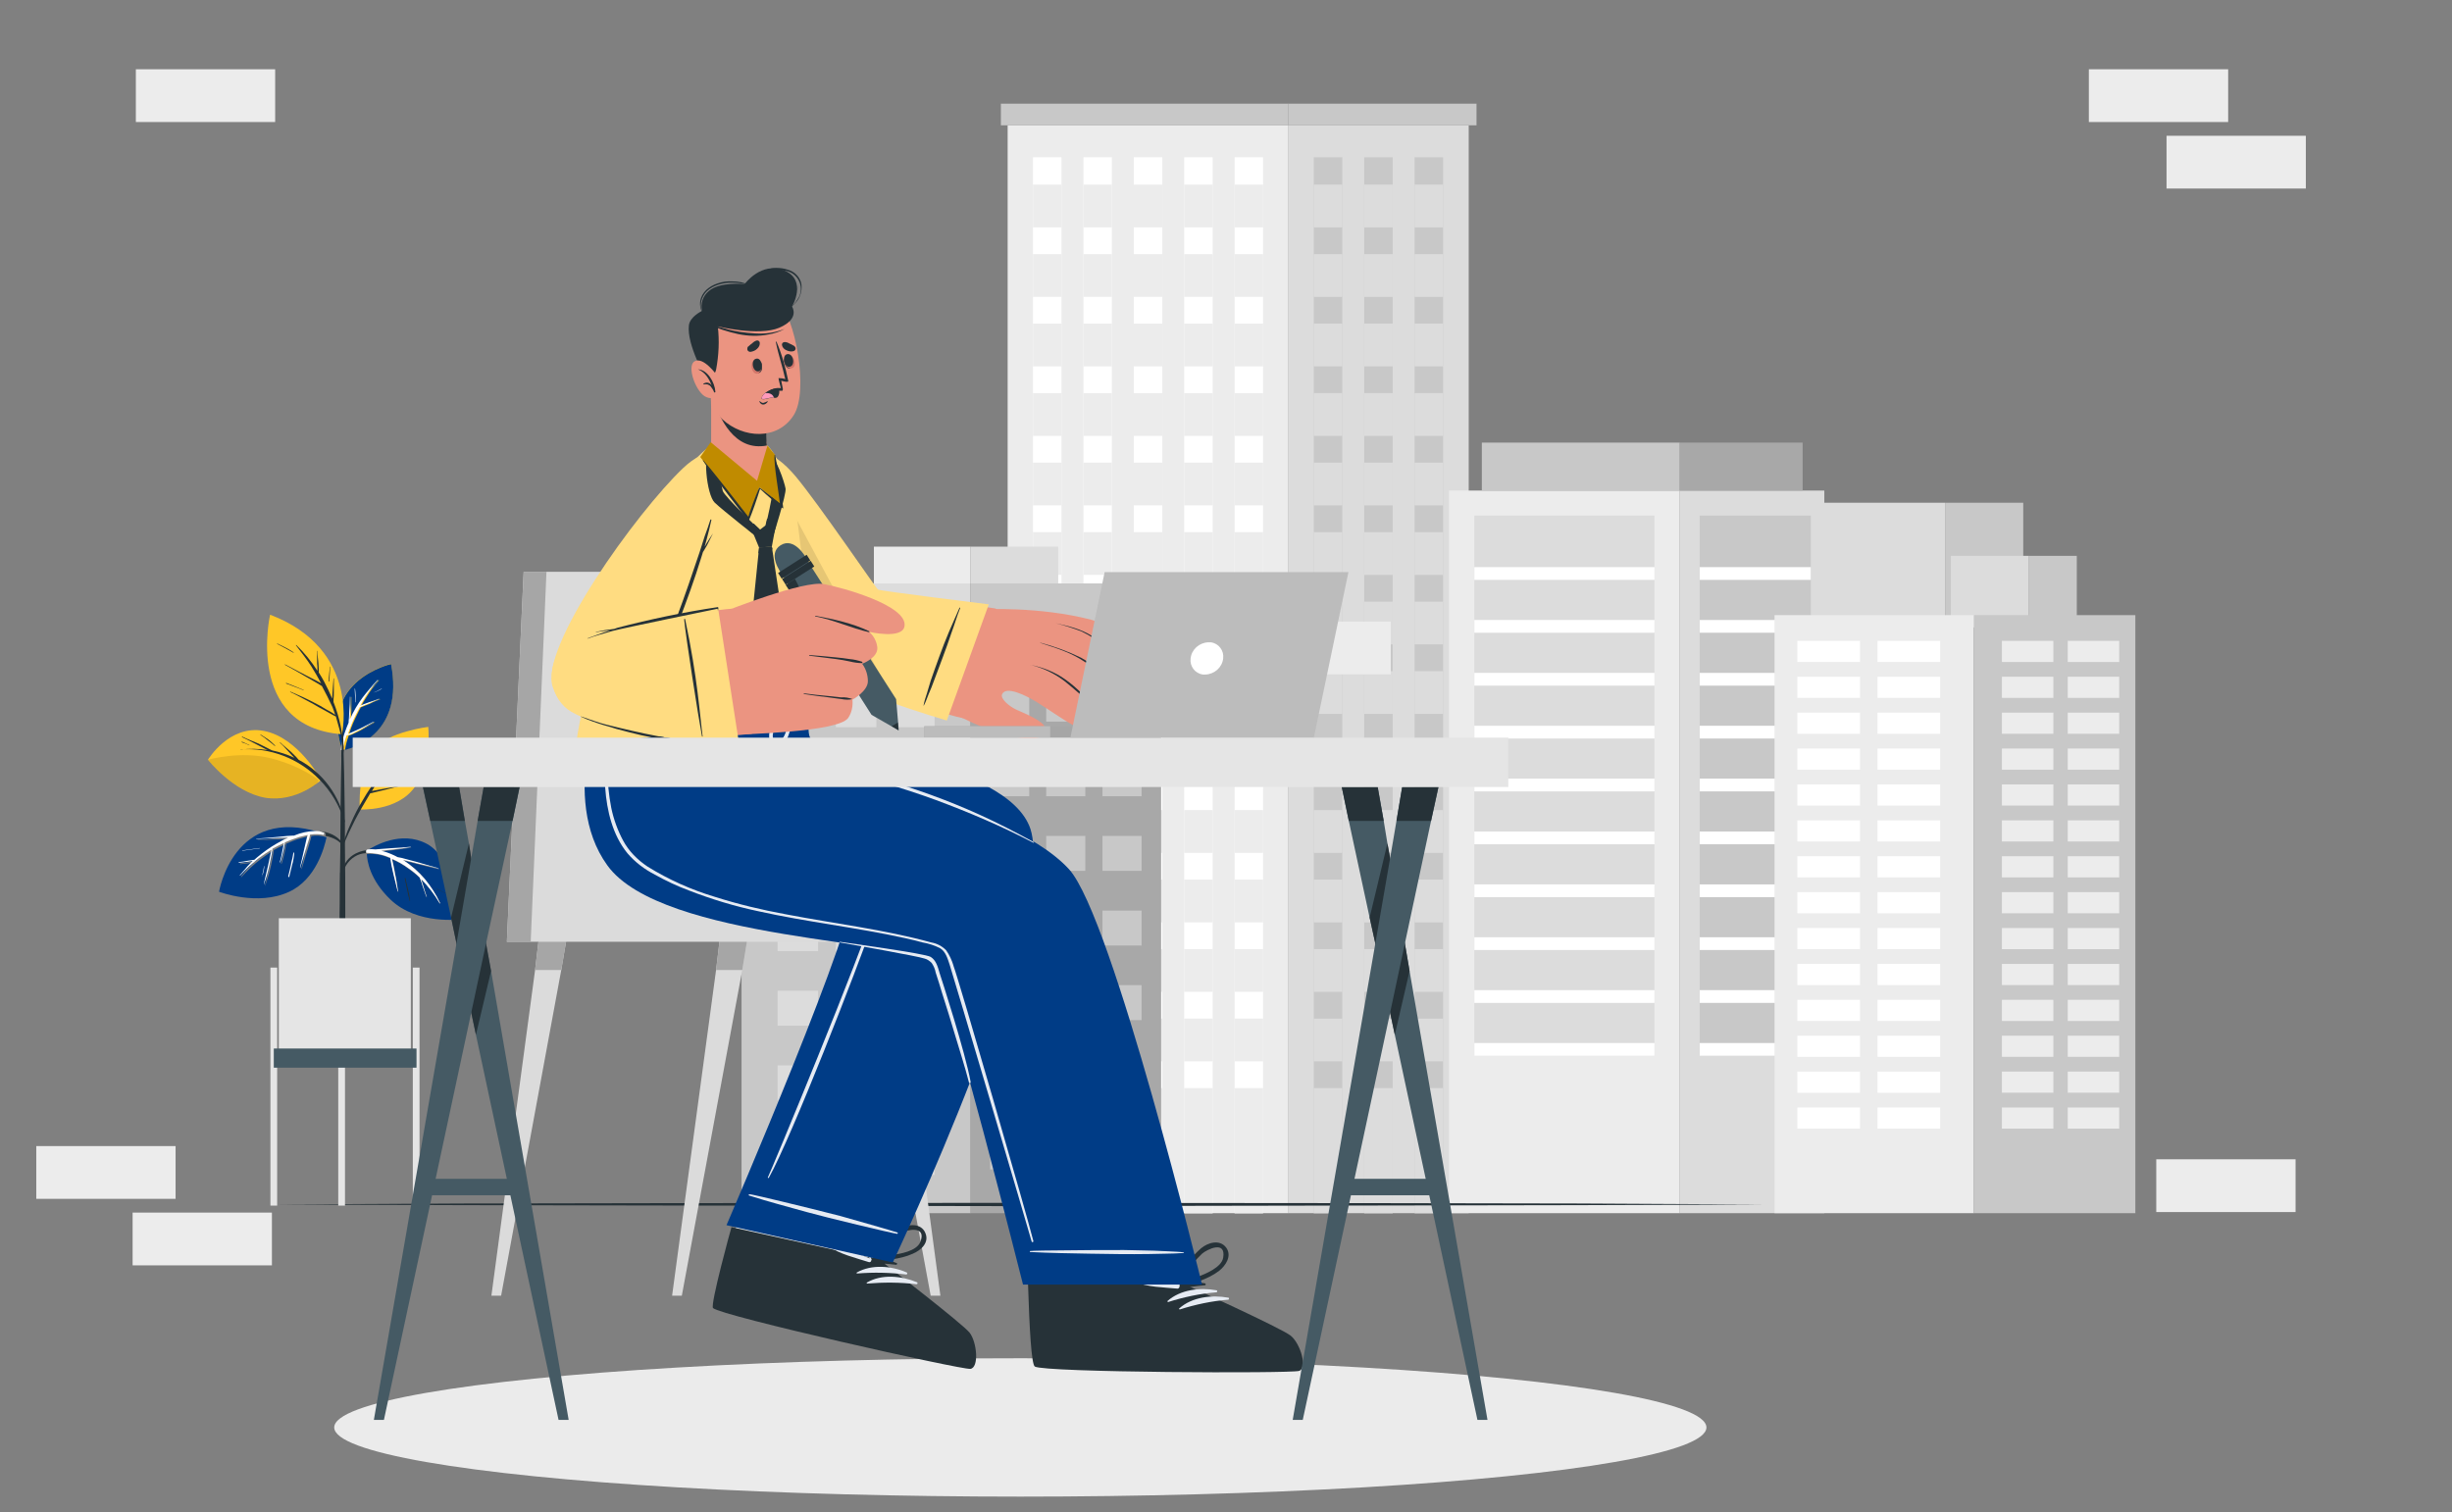 <?xml version="1.0" encoding="UTF-8"?><svg id="Layer_1" xmlns="http://www.w3.org/2000/svg" viewBox="0 0 590 364"><rect x="0" y="0" width="590" height="364" fill="#808080" stroke="none"/><defs><style>.cls-1{fill:#fff;}.cls-2{fill:#dbdbdb;}.cls-3{fill:#d3766a;}.cls-4{fill:#455a64;}.cls-5{fill:#a6a6a6;}.cls-6{fill:#c08b00;}.cls-7{fill:#ffdc81;}.cls-8{fill:#ff9abb;}.cls-9{fill:#eb9481;}.cls-10{fill:#c8c8c8;}.cls-11{fill:#e5e5e5;}.cls-12{fill:#ebebeb;}.cls-13{fill:#003c86;}.cls-14{fill:#ffc727;}.cls-15{fill:#dcdcdc;}.cls-16{fill:#bcbcbc;}.cls-17{fill:#a8a8a8;}.cls-18{isolation:isolate;opacity:.1;}.cls-19{fill:#e6ebf3;}.cls-20{fill:#ececec;}.cls-21{fill:#263238;}</style></defs><g><g><g><rect class="cls-20" x="242.46" y="30.16" width="67.57" height="261.83"/><rect class="cls-10" x="240.83" y="24.95" width="69.19" height="5.21"/><g><rect class="cls-1" x="248.56" y="37.85" width="6.85" height="254.15"/><rect class="cls-1" x="260.69" y="37.85" width="6.85" height="254.15"/><rect class="cls-1" x="272.82" y="37.85" width="6.85" height="254.15"/><rect class="cls-1" x="284.94" y="37.85" width="6.85" height="254.15"/><rect class="cls-1" x="297.07" y="37.85" width="6.85" height="254.15"/><g><rect class="cls-20" x="248.56" y="44.43" width="6.85" height="10.29"/><rect class="cls-20" x="260.69" y="44.43" width="6.85" height="10.29"/><rect class="cls-20" x="272.82" y="44.43" width="6.85" height="10.29"/><rect class="cls-20" x="284.94" y="44.43" width="6.85" height="10.29"/><rect class="cls-20" x="297.07" y="44.43" width="6.85" height="10.29"/></g><g><rect class="cls-20" x="248.56" y="61.16" width="6.85" height="10.29"/><rect class="cls-20" x="260.69" y="61.16" width="6.85" height="10.29"/><rect class="cls-20" x="272.82" y="61.16" width="6.85" height="10.29"/><rect class="cls-20" x="284.94" y="61.16" width="6.85" height="10.29"/><rect class="cls-20" x="297.07" y="61.16" width="6.85" height="10.29"/></g><g><rect class="cls-20" x="248.56" y="77.89" width="6.85" height="10.29"/><rect class="cls-20" x="260.69" y="77.89" width="6.85" height="10.29"/><rect class="cls-20" x="272.82" y="77.89" width="6.85" height="10.29"/><rect class="cls-20" x="284.94" y="77.89" width="6.85" height="10.29"/><rect class="cls-20" x="297.07" y="77.89" width="6.85" height="10.29"/></g><g><rect class="cls-20" x="248.56" y="94.62" width="6.85" height="10.29"/><rect class="cls-20" x="260.69" y="94.62" width="6.85" height="10.29"/><rect class="cls-20" x="272.82" y="94.62" width="6.85" height="10.29"/><rect class="cls-20" x="284.94" y="94.62" width="6.85" height="10.29"/><rect class="cls-20" x="297.07" y="94.62" width="6.85" height="10.29"/></g><g><rect class="cls-20" x="248.56" y="111.34" width="6.85" height="10.29"/><rect class="cls-20" x="260.69" y="111.34" width="6.85" height="10.29"/><rect class="cls-20" x="272.82" y="111.34" width="6.85" height="10.29"/><rect class="cls-20" x="284.94" y="111.34" width="6.85" height="10.29"/><rect class="cls-20" x="297.07" y="111.34" width="6.85" height="10.29"/></g><g><rect class="cls-20" x="248.56" y="128.07" width="6.85" height="10.29"/><rect class="cls-20" x="260.69" y="128.07" width="6.85" height="10.29"/><rect class="cls-20" x="272.82" y="128.07" width="6.85" height="10.29"/><rect class="cls-20" x="284.94" y="128.07" width="6.85" height="10.29"/><rect class="cls-20" x="297.07" y="128.07" width="6.85" height="10.29"/></g><g><rect class="cls-20" x="248.56" y="144.8" width="6.85" height="10.29"/><rect class="cls-20" x="260.69" y="144.8" width="6.85" height="10.29"/><rect class="cls-20" x="272.82" y="144.8" width="6.85" height="10.29"/><rect class="cls-20" x="284.94" y="144.8" width="6.85" height="10.29"/><rect class="cls-20" x="297.07" y="144.8" width="6.85" height="10.29"/></g><g><rect class="cls-20" x="248.56" y="161.53" width="6.85" height="10.29"/><rect class="cls-20" x="260.69" y="161.53" width="6.85" height="10.29"/><rect class="cls-20" x="272.82" y="161.53" width="6.85" height="10.29"/><rect class="cls-20" x="284.94" y="161.53" width="6.85" height="10.29"/><rect class="cls-20" x="297.07" y="161.53" width="6.85" height="10.29"/></g><g><rect class="cls-20" x="248.56" y="178.25" width="6.85" height="10.29"/><rect class="cls-20" x="260.69" y="178.25" width="6.85" height="10.29"/><rect class="cls-20" x="272.82" y="178.25" width="6.85" height="10.29"/><rect class="cls-20" x="284.94" y="178.25" width="6.85" height="10.29"/><rect class="cls-20" x="297.07" y="178.25" width="6.85" height="10.29"/></g><g><rect class="cls-20" x="248.56" y="194.98" width="6.85" height="10.29"/><rect class="cls-20" x="260.69" y="194.98" width="6.85" height="10.29"/><rect class="cls-20" x="272.82" y="194.98" width="6.85" height="10.29"/><rect class="cls-20" x="284.94" y="194.98" width="6.85" height="10.29"/><rect class="cls-20" x="297.07" y="194.98" width="6.85" height="10.29"/></g><g><rect class="cls-20" x="248.56" y="211.71" width="6.85" height="10.29"/><rect class="cls-20" x="260.69" y="211.71" width="6.85" height="10.29"/><rect class="cls-20" x="272.82" y="211.71" width="6.85" height="10.29"/><rect class="cls-20" x="284.94" y="211.71" width="6.85" height="10.29"/><rect class="cls-20" x="297.07" y="211.71" width="6.85" height="10.29"/></g><g><rect class="cls-20" x="248.56" y="228.43" width="6.85" height="10.29"/><rect class="cls-20" x="260.69" y="228.43" width="6.85" height="10.29"/><rect class="cls-20" x="272.82" y="228.43" width="6.85" height="10.29"/><rect class="cls-20" x="284.94" y="228.43" width="6.85" height="10.29"/><rect class="cls-20" x="297.07" y="228.43" width="6.85" height="10.29"/></g><g><rect class="cls-20" x="248.56" y="245.16" width="6.85" height="10.29"/><rect class="cls-20" x="260.69" y="245.16" width="6.85" height="10.29"/><rect class="cls-20" x="272.82" y="245.16" width="6.85" height="10.29"/><rect class="cls-20" x="284.94" y="245.16" width="6.85" height="10.29"/><rect class="cls-20" x="297.07" y="245.16" width="6.85" height="10.29"/></g><g><rect class="cls-20" x="248.56" y="261.89" width="6.85" height="30.1"/><rect class="cls-20" x="260.69" y="261.89" width="6.85" height="30.1"/><rect class="cls-20" x="272.82" y="261.89" width="6.85" height="30.1"/><rect class="cls-20" x="284.94" y="261.89" width="6.85" height="30.1"/><rect class="cls-20" x="297.07" y="261.89" width="6.85" height="30.1"/></g></g></g><g><rect class="cls-15" x="310.02" y="30.16" width="43.38" height="261.83"/><rect class="cls-10" x="310.02" y="24.95" width="45.26" height="5.21"/><g><rect class="cls-10" x="316.13" y="37.85" width="6.85" height="254.15"/><rect class="cls-10" x="328.26" y="37.85" width="6.85" height="254.15"/><rect class="cls-10" x="340.39" y="37.85" width="6.85" height="254.15"/><g><rect class="cls-15" x="316.13" y="44.43" width="6.85" height="10.29"/><rect class="cls-15" x="328.26" y="44.43" width="6.85" height="10.29"/><rect class="cls-15" x="340.39" y="44.43" width="6.85" height="10.29"/></g><g><rect class="cls-15" x="316.13" y="61.16" width="6.85" height="10.29"/><rect class="cls-15" x="328.26" y="61.16" width="6.85" height="10.29"/><rect class="cls-15" x="340.39" y="61.16" width="6.85" height="10.29"/></g><g><rect class="cls-15" x="316.13" y="77.89" width="6.85" height="10.29"/><rect class="cls-15" x="328.26" y="77.89" width="6.85" height="10.29"/><rect class="cls-15" x="340.39" y="77.89" width="6.85" height="10.29"/></g><g><rect class="cls-15" x="316.13" y="94.62" width="6.85" height="10.29"/><rect class="cls-15" x="328.26" y="94.62" width="6.85" height="10.29"/><rect class="cls-15" x="340.39" y="94.62" width="6.85" height="10.29"/></g><g><rect class="cls-15" x="316.13" y="111.34" width="6.85" height="10.29"/><rect class="cls-15" x="328.26" y="111.34" width="6.85" height="10.29"/><rect class="cls-15" x="340.39" y="111.34" width="6.85" height="10.29"/></g><g><rect class="cls-15" x="316.13" y="128.07" width="6.85" height="10.29"/><rect class="cls-15" x="328.26" y="128.07" width="6.85" height="10.29"/><rect class="cls-15" x="340.39" y="128.07" width="6.85" height="10.29"/></g><g><rect class="cls-15" x="316.13" y="144.8" width="6.85" height="10.29"/><rect class="cls-15" x="328.26" y="144.8" width="6.85" height="10.29"/><rect class="cls-15" x="340.39" y="144.8" width="6.85" height="10.29"/></g><g><rect class="cls-15" x="316.13" y="161.53" width="6.85" height="10.29"/><rect class="cls-15" x="328.26" y="161.53" width="6.85" height="10.29"/><rect class="cls-15" x="340.39" y="161.53" width="6.85" height="10.29"/></g><g><rect class="cls-15" x="316.13" y="178.25" width="6.85" height="10.29"/><rect class="cls-15" x="328.26" y="178.25" width="6.85" height="10.29"/><rect class="cls-15" x="340.39" y="178.25" width="6.85" height="10.29"/></g><g><rect class="cls-15" x="316.13" y="194.98" width="6.85" height="10.29"/><rect class="cls-15" x="328.26" y="194.98" width="6.85" height="10.29"/><rect class="cls-15" x="340.39" y="194.98" width="6.85" height="10.29"/></g><g><rect class="cls-15" x="316.13" y="211.71" width="6.85" height="10.29"/><rect class="cls-15" x="328.26" y="211.71" width="6.85" height="10.29"/><rect class="cls-15" x="340.39" y="211.71" width="6.85" height="10.29"/></g><g><rect class="cls-15" x="316.13" y="228.43" width="6.85" height="10.29"/><rect class="cls-15" x="328.26" y="228.43" width="6.85" height="10.29"/><rect class="cls-15" x="340.39" y="228.43" width="6.85" height="10.29"/></g><g><rect class="cls-15" x="316.13" y="245.16" width="6.85" height="10.29"/><rect class="cls-15" x="328.26" y="245.16" width="6.85" height="10.29"/><rect class="cls-15" x="340.39" y="245.16" width="6.85" height="10.29"/></g><g><rect class="cls-15" x="316.13" y="261.89" width="6.85" height="30.1"/><rect class="cls-15" x="328.26" y="261.89" width="6.85" height="30.1"/><rect class="cls-15" x="340.39" y="261.89" width="6.85" height="30.1"/></g></g></g></g><g><g><rect class="cls-20" x="348.66" y="118.07" width="55.53" height="173.92"/><rect class="cls-10" x="356.56" y="106.53" width="47.63" height="11.54"/><g><rect class="cls-15" x="354.75" y="124.09" width="43.35" height="130.02"/><g><rect class="cls-1" x="354.75" y="136.5" width="43.35" height="3.07"/><rect class="cls-1" x="354.75" y="149.22" width="43.35" height="3.07"/><rect class="cls-1" x="354.75" y="161.95" width="43.35" height="3.07"/><rect class="cls-1" x="354.75" y="174.68" width="43.35" height="3.07"/><rect class="cls-1" x="354.75" y="187.4" width="43.35" height="3.07"/><rect class="cls-1" x="354.75" y="200.13" width="43.35" height="3.07"/><rect class="cls-1" x="354.75" y="212.86" width="43.35" height="3.07"/><rect class="cls-1" x="354.75" y="225.58" width="43.35" height="3.07"/><rect class="cls-1" x="354.75" y="238.31" width="43.35" height="3.07"/><rect class="cls-1" x="354.75" y="251.04" width="43.35" height="3.07"/></g></g></g><g><rect class="cls-15" x="404.19" y="118.07" width="34.78" height="173.92"/><rect class="cls-17" x="404.19" y="106.53" width="29.56" height="11.54"/><g><rect class="cls-10" x="408.98" y="124.09" width="26.74" height="130.02"/><g><rect class="cls-1" x="408.98" y="136.5" width="26.74" height="3.07"/><rect class="cls-1" x="408.98" y="149.22" width="26.74" height="3.07"/><rect class="cls-1" x="408.98" y="161.95" width="26.74" height="3.07"/><rect class="cls-1" x="408.98" y="174.68" width="26.74" height="3.07"/><rect class="cls-1" x="408.98" y="187.4" width="26.74" height="3.07"/><rect class="cls-1" x="408.98" y="200.13" width="26.74" height="3.07"/><rect class="cls-1" x="408.98" y="212.86" width="26.74" height="3.07"/><rect class="cls-1" x="408.98" y="225.58" width="26.74" height="3.07"/><rect class="cls-1" x="408.98" y="238.31" width="26.74" height="3.07"/><rect class="cls-1" x="408.98" y="251.04" width="26.74" height="3.07"/></g></g></g></g><g><rect class="cls-15" x="438.37" y="121" width="29.66" height="28.93"/><rect class="cls-10" x="468.03" y="121" width="18.8" height="29.99"/><rect class="cls-15" x="469.42" y="133.78" width="18.66" height="17.22"/><rect class="cls-10" x="488.08" y="133.78" width="11.64" height="17.22"/><g><rect class="cls-20" x="426.99" y="148.05" width="47.96" height="143.94"/><g><rect class="cls-1" x="432.48" y="154.24" width="15.08" height="5.09"/><rect class="cls-1" x="451.77" y="154.24" width="15.08" height="5.09"/><rect class="cls-1" x="432.48" y="162.88" width="15.08" height="5.09"/><rect class="cls-1" x="451.77" y="162.88" width="15.08" height="5.09"/><rect class="cls-1" x="432.48" y="171.52" width="15.08" height="5.09"/><rect class="cls-1" x="451.77" y="171.52" width="15.08" height="5.09"/><rect class="cls-1" x="432.48" y="180.16" width="15.08" height="5.09"/><rect class="cls-1" x="451.77" y="180.16" width="15.08" height="5.09"/><rect class="cls-1" x="432.48" y="188.8" width="15.08" height="5.09"/><rect class="cls-1" x="451.77" y="188.8" width="15.08" height="5.09"/><rect class="cls-1" x="432.48" y="197.44" width="15.08" height="5.09"/><rect class="cls-1" x="451.77" y="197.44" width="15.08" height="5.09"/><rect class="cls-1" x="432.48" y="206.08" width="15.08" height="5.09"/><rect class="cls-1" x="451.77" y="206.08" width="15.08" height="5.09"/><rect class="cls-1" x="432.48" y="214.72" width="15.08" height="5.09"/><rect class="cls-1" x="451.77" y="214.72" width="15.08" height="5.09"/><rect class="cls-1" x="432.48" y="223.36" width="15.08" height="5.09"/><rect class="cls-1" x="451.77" y="223.36" width="15.08" height="5.09"/><rect class="cls-1" x="432.48" y="232" width="15.08" height="5.09"/><rect class="cls-1" x="451.77" y="232" width="15.08" height="5.09"/><rect class="cls-1" x="432.48" y="240.64" width="15.08" height="5.09"/><rect class="cls-1" x="451.77" y="240.64" width="15.08" height="5.09"/><rect class="cls-1" x="432.48" y="249.28" width="15.08" height="5.09"/><rect class="cls-1" x="451.77" y="249.28" width="15.08" height="5.09"/><rect class="cls-1" x="432.48" y="257.92" width="15.08" height="5.09"/><rect class="cls-1" x="451.77" y="257.92" width="15.08" height="5.09"/><rect class="cls-1" x="432.48" y="266.56" width="15.08" height="5.09"/><rect class="cls-1" x="451.77" y="266.56" width="15.08" height="5.09"/></g></g><g><rect class="cls-10" x="474.95" y="148.05" width="38.86" height="143.94"/><g><rect class="cls-20" x="497.53" y="266.56" width="12.38" height="5.09" transform="translate(1007.45 538.2) rotate(180)"/><rect class="cls-20" x="481.69" y="266.56" width="12.38" height="5.09" transform="translate(975.77 538.2) rotate(180)"/><rect class="cls-20" x="497.53" y="257.92" width="12.38" height="5.09" transform="translate(1007.45 520.92) rotate(180)"/><rect class="cls-20" x="481.69" y="257.92" width="12.38" height="5.09" transform="translate(975.77 520.92) rotate(180)"/><rect class="cls-20" x="497.53" y="249.28" width="12.38" height="5.09" transform="translate(1007.45 503.64) rotate(180)"/><rect class="cls-20" x="481.69" y="249.28" width="12.38" height="5.09" transform="translate(975.77 503.64) rotate(180)"/><rect class="cls-20" x="497.53" y="240.64" width="12.38" height="5.09" transform="translate(1007.45 486.37) rotate(180)"/><rect class="cls-20" x="481.69" y="240.64" width="12.38" height="5.09" transform="translate(975.77 486.37) rotate(180)"/><rect class="cls-20" x="497.53" y="232" width="12.38" height="5.09" transform="translate(1007.45 469.09) rotate(180)"/><rect class="cls-20" x="481.69" y="232" width="12.38" height="5.09" transform="translate(975.77 469.09) rotate(180)"/><rect class="cls-20" x="497.53" y="223.36" width="12.38" height="5.09" transform="translate(1007.45 451.81) rotate(180)"/><rect class="cls-20" x="481.69" y="223.36" width="12.38" height="5.09" transform="translate(975.77 451.81) rotate(180)"/><rect class="cls-20" x="497.53" y="214.72" width="12.38" height="5.09" transform="translate(1007.45 434.53) rotate(180)"/><rect class="cls-20" x="481.69" y="214.72" width="12.38" height="5.09" transform="translate(975.77 434.53) rotate(180)"/><rect class="cls-20" x="497.53" y="206.08" width="12.38" height="5.09" transform="translate(1007.45 417.25) rotate(180)"/><rect class="cls-20" x="481.69" y="206.08" width="12.38" height="5.09" transform="translate(975.77 417.25) rotate(180)"/><rect class="cls-20" x="497.53" y="197.44" width="12.38" height="5.09" transform="translate(1007.45 399.97) rotate(180)"/><rect class="cls-20" x="481.69" y="197.44" width="12.38" height="5.09" transform="translate(975.77 399.97) rotate(180)"/><rect class="cls-20" x="497.53" y="188.8" width="12.38" height="5.09" transform="translate(1007.45 382.69) rotate(180)"/><rect class="cls-20" x="481.69" y="188.8" width="12.38" height="5.09" transform="translate(975.77 382.69) rotate(180)"/><rect class="cls-20" x="497.53" y="180.16" width="12.38" height="5.09" transform="translate(1007.45 365.41) rotate(180)"/><rect class="cls-20" x="481.69" y="180.16" width="12.38" height="5.09" transform="translate(975.77 365.41) rotate(180)"/><rect class="cls-20" x="497.53" y="171.52" width="12.38" height="5.09" transform="translate(1007.45 348.13) rotate(180)"/><rect class="cls-20" x="481.69" y="171.52" width="12.38" height="5.09" transform="translate(975.77 348.13) rotate(180)"/><rect class="cls-20" x="497.53" y="162.88" width="12.38" height="5.09" transform="translate(1007.45 330.85) rotate(180)"/><rect class="cls-20" x="481.69" y="162.88" width="12.38" height="5.09" transform="translate(975.77 330.85) rotate(180)"/><rect class="cls-20" x="497.53" y="154.24" width="12.38" height="5.09" transform="translate(1007.45 313.57) rotate(180)"/><rect class="cls-20" x="481.69" y="154.24" width="12.38" height="5.09" transform="translate(975.77 313.57) rotate(180)"/></g></g></g><g><g><rect class="cls-10" x="178.43" y="154.72" width="55.12" height="137.27"/><g><rect class="cls-15" x="187.1" y="166.61" width="9.75" height="8.41"/><rect class="cls-15" x="187.1" y="184.57" width="9.75" height="8.41"/><rect class="cls-15" x="187.1" y="202.53" width="9.75" height="8.41"/><rect class="cls-15" x="187.1" y="220.5" width="9.75" height="8.41"/><rect class="cls-15" x="187.1" y="238.46" width="9.75" height="8.41"/><rect class="cls-15" x="187.1" y="256.42" width="9.75" height="8.41"/><rect class="cls-15" x="187.1" y="274.38" width="9.75" height="8.41"/><rect class="cls-15" x="201.13" y="166.61" width="9.75" height="8.41"/><rect class="cls-15" x="201.13" y="184.57" width="9.75" height="8.41"/><rect class="cls-15" x="201.13" y="202.53" width="9.75" height="8.41"/><rect class="cls-15" x="201.13" y="220.5" width="9.75" height="8.41"/><rect class="cls-15" x="201.13" y="238.46" width="9.75" height="8.41"/><rect class="cls-15" x="201.13" y="256.42" width="9.75" height="8.41"/><rect class="cls-15" x="201.13" y="274.38" width="9.75" height="8.41"/><rect class="cls-15" x="215.13" y="166.61" width="9.75" height="8.41"/><rect class="cls-15" x="215.13" y="184.57" width="9.75" height="8.41"/><rect class="cls-15" x="215.13" y="202.53" width="9.75" height="8.41"/><rect class="cls-15" x="215.13" y="220.5" width="9.75" height="8.41"/><rect class="cls-15" x="215.13" y="238.46" width="9.75" height="8.41"/><rect class="cls-15" x="215.13" y="256.42" width="9.75" height="8.41"/><rect class="cls-15" x="215.13" y="274.38" width="9.75" height="8.41"/></g><rect class="cls-15" x="196.85" y="140.42" width="36.69" height="14.3"/><rect class="cls-20" x="210.28" y="131.57" width="23.26" height="8.85"/></g><g><rect class="cls-17" x="233.55" y="154.72" width="45.84" height="137.27"/><g><rect class="cls-10" x="265.29" y="273.04" width="9.41" height="8.41" transform="translate(539.98 554.5) rotate(180)"/><rect class="cls-10" x="265.29" y="255.08" width="9.41" height="8.41" transform="translate(539.98 518.57) rotate(180)"/><rect class="cls-10" x="265.29" y="237.12" width="9.41" height="8.41" transform="translate(539.98 482.64) rotate(180)"/><rect class="cls-10" x="265.29" y="219.15" width="9.41" height="8.41" transform="translate(539.98 446.72) rotate(180)"/><rect class="cls-10" x="265.29" y="201.19" width="9.41" height="8.41" transform="translate(539.98 410.79) rotate(180)"/><rect class="cls-10" x="265.29" y="183.23" width="9.41" height="8.41" transform="translate(539.98 374.87) rotate(180)"/><rect class="cls-10" x="265.29" y="165.26" width="9.41" height="8.41" transform="translate(539.98 338.94) rotate(180)"/><rect class="cls-10" x="251.75" y="273.04" width="9.41" height="8.41" transform="translate(512.9 554.5) rotate(180)"/><rect class="cls-10" x="251.75" y="255.08" width="9.41" height="8.41" transform="translate(512.9 518.57) rotate(180)"/><rect class="cls-10" x="251.75" y="237.12" width="9.41" height="8.41" transform="translate(512.9 482.64) rotate(180)"/><rect class="cls-10" x="251.75" y="219.15" width="9.41" height="8.41" transform="translate(512.9 446.72) rotate(180)"/><rect class="cls-10" x="251.75" y="201.19" width="9.41" height="8.41" transform="translate(512.9 410.79) rotate(180)"/><rect class="cls-10" x="251.75" y="183.23" width="9.41" height="8.41" transform="translate(512.9 374.87) rotate(180)"/><rect class="cls-10" x="251.75" y="165.26" width="9.41" height="8.41" transform="translate(512.9 338.94) rotate(180)"/><rect class="cls-10" x="238.24" y="273.04" width="9.41" height="8.41" transform="translate(485.89 554.5) rotate(180)"/><rect class="cls-10" x="238.24" y="255.08" width="9.41" height="8.41" transform="translate(485.89 518.57) rotate(180)"/><rect class="cls-10" x="238.24" y="237.12" width="9.41" height="8.41" transform="translate(485.89 482.64) rotate(180)"/><rect class="cls-10" x="238.24" y="219.15" width="9.41" height="8.41" transform="translate(485.89 446.72) rotate(180)"/><rect class="cls-10" x="238.24" y="201.19" width="9.41" height="8.41" transform="translate(485.89 410.79) rotate(180)"/><rect class="cls-10" x="238.24" y="183.23" width="9.41" height="8.41" transform="translate(485.89 374.87) rotate(180)"/><rect class="cls-10" x="238.24" y="165.26" width="9.41" height="8.41" transform="translate(485.89 338.94) rotate(180)"/></g><rect class="cls-10" x="233.55" y="140.42" width="38.9" height="14.3"/><rect class="cls-15" x="233.55" y="131.57" width="21.08" height="8.85"/></g></g></g><g><g><rect class="cls-20" x="31.91" y="291.85" width="33.52" height="12.7"/><rect class="cls-20" x="8.73" y="275.84" width="33.52" height="12.7"/><rect class="cls-20" x="301.13" y="149.61" width="33.52" height="12.7"/><rect class="cls-20" x="282.44" y="165.62" width="33.52" height="12.7"/><rect class="cls-20" x="263.82" y="149.61" width="33.52" height="12.7"/><rect class="cls-20" x="518.84" y="279.02" width="33.52" height="12.7"/><rect class="cls-20" x="502.62" y="16.67" width="33.52" height="12.7"/><rect class="cls-20" x="521.31" y="32.68" width="33.52" height="12.7"/><rect class="cls-20" x="32.69" y="16.67" width="33.52" height="12.7"/></g><g id="freepik--Shadow--inject-6"><ellipse class="cls-12" cx="245.51" cy="343.56" rx="165.09" ry="16.65"/></g><g id="freepik--Floor--inject-6"><polygon class="cls-21" points="66.28 289.9 111.05 289.66 155.9 289.58 245.51 289.5 335.13 289.58 379.98 289.66 424.83 289.9 379.98 290.06 335.13 290.14 245.51 290.3 155.9 290.14 111.05 290.06 66.28 289.9"/></g><g id="freepik--Chair--inject-6"><polygon class="cls-2" points="207.29 220.61 209.47 233.46 223.94 311.85 226.28 311.85 215.78 233.46 214.16 220.61 207.29 220.61"/><polygon class="cls-5" points="214.16 220.61 207.29 220.61 209.47 233.46 215.78 233.46 214.16 220.61"/><polygon class="cls-2" points="161.72 311.85 164.06 311.85 178.61 233.46 180.71 220.61 173.84 220.61 172.3 233.46 161.72 311.85"/><polygon class="cls-5" points="173.84 220.61 172.3 233.46 178.61 233.46 180.71 220.61 173.84 220.61"/><polygon class="cls-2" points="118.24 311.85 120.58 311.85 135.05 233.46 137.23 220.61 130.28 220.61 128.75 233.46 118.24 311.85"/><polygon class="cls-5" points="128.75 233.46 135.05 233.46 137.23 220.61 130.28 220.61 128.75 233.46"/><polygon class="cls-2" points="121.96 226.67 228.22 226.67 228.22 215.44 188.46 215.44 175.05 137.62 126 137.62 121.96 226.67"/><polygon class="cls-5" points="121.96 226.67 127.7 226.67 131.49 137.62 126 137.62 121.96 226.67"/></g><g id="freepik--Character--inject-6"><path class="cls-12" d="M233.31,329.3c-2.1,.24-59.48-13.09-61.33-14.95-.24-.16,2.51-11.23,2.51-11.23,.32-1.45,2.1-6.46,4.44-12.53l35.88,8.32-2.83,6.22s7.19,4.85,13.33,9.45h0c3.8,2.83,7.03,5.41,7.76,6.22,1.7,2.18,2.34,8.24,.24,8.48Z"/><path class="cls-21" d="M233.47,329.46c-2.18,.24-60.04-12.77-61.9-14.63-.73-.73,4.36-19.31,4.44-19.47l37.01,8.16-.16,.65s18.59,14.3,20.44,16.57c1.78,2.26,2.34,8.48,.16,8.73Z"/><path class="cls-21" d="M233.31,327.04c-9.7-2.42-49.05-11.31-58.83-12.93-.08,0-.08,.08,0,.08,9.54,2.59,48.97,11.15,58.75,13.01,.24,.08,.24-.08,.08-.16Z"/><path class="cls-21" d="M215.78,304.01c-3.72-1.54-8.48-2.02-12.04,0-.16,.08,0,.24,.08,.24,3.96-.32,7.92-.32,11.8,.16,.16,0,.24-.16,.24-.24,.08-.08,0-.08-.08-.16Z"/><path class="cls-19" d="M218.2,306.27c-3.72-1.62-8.48-2.02-12.04,0-.16,.08,0,.24,.08,.24,3.96-.32,7.92-.24,11.8,.24,.16,0,.24-.08,.24-.24,.08-.08,0-.16-.08-.24Z"/><path class="cls-19" d="M220.63,308.61c-3.72-1.54-8.48-2.02-12.04,.08-.16,.08,0,.24,.08,.24,3.96-.32,7.92-.32,11.8,.16,.16,0,.24-.08,.32-.16,0-.16-.08-.32-.16-.32Z"/><path class="cls-21" d="M222.65,296.73c-1.05-2.42-4.04-2.1-5.98-1.13-3.23,1.78-5.98,4.28-7.84,7.43v.16h0c-.08,.24,.08,.57,.32,.57h.16c3.39-.48,7.19-.57,10.34-2.02,1.94-.81,4.04-2.67,2.99-5.01Zm-8.16,5.33c-1.7,.24-3.31,.48-5.01,.81,1.54-1.45,2.99-2.99,4.69-4.28,.81-.65,1.62-1.21,2.51-1.78,1.37-.81,6.38-2.02,4.77,2.1-.89,2.26-5.01,2.91-6.95,3.15h0Z"/><path class="cls-19" d="M199.29,299.89c2.83,2.02,6.55,2.83,9.78,3.88,.24,.08,.48-.08,.57-.32v-.16c.08,0,.08-.08,.08-.16-1.29-3.39-3.56-6.46-6.38-8.73-1.7-1.29-4.61-2.18-6.06,0-1.37,2.18,.4,4.36,2.02,5.49Zm-1.13-3.07c-.81-4.28,3.88-2.18,5.09-1.13,.81,.65,1.45,1.37,2.18,2.18,1.37,1.62,2.67,3.31,3.88,5.01-1.62-.65-3.23-1.13-4.77-1.7-2.02-.73-5.9-2.02-6.38-4.36h0Z"/><path class="cls-13" d="M214.81,303.85l-40-8.97s32.97-76.53,30.06-80.4c-1.45-1.94-38.55-2.51-50.34-12.53-15.35-13.01-5.01-35.31-5.01-35.31l45.98-.08s-1.94,10.02-.32,11.31c1.05,.81,47.27,5.01,52.77,21.66,6.55,20.44-33.13,104.32-33.13,104.32Z"/><path class="cls-19" d="M215.94,296.65c-1.05-.4-11.39-3.31-13.66-3.96-4.69-1.21-9.29-2.34-13.98-3.47-2.42-.57-7.68-1.86-8-1.78-.08,0-.16,.08-.16,.16s.08,.16,.16,.16c4.53,1.45,9.21,2.67,13.82,3.96,4.61,1.29,20.44,5.09,21.82,5.25,.08-.08,.16-.24,0-.32Z"/><path class="cls-19" d="M211.98,211.08c-.81-.73-2.1-.81-3.15-.97l-17.94-2.99c-5.58-.97-11.23-1.78-16.81-2.83-4.61-.89-9.29-2.1-13.25-4.61-3.88-2.42-6.79-6.22-8.16-10.67-1.29-4.44-1.62-9.05-1.05-13.66,.08-1.13,.32-2.18,.48-3.31,0,0,0-.08-.08-.08s-.08,0-.08,.08h0c-1.54,8.48-1.7,18.34,4.69,25.05,3.07,3.31,7.35,5.25,11.72,6.46,4.93,1.37,10.02,2.1,15.03,2.91l17.94,2.99c2.91,.48,5.82,.81,8.65,1.45,.57,.08,1.13,.32,1.54,.73,.4,.57,.48,1.37,.24,2.1-.32,1.37-.65,2.83-1.05,4.2-3.23,11.15-25.29,64.24-25.94,65.45,0,.08,0,.16,.08,.16s.08,0,.16-.08c5.49-9.78,21.41-50.75,25.05-61.33,.97-2.67,1.78-5.41,2.34-8.16,.32-1.05,.48-2.18-.4-2.91Z"/><path class="cls-21" d="M312.59,329.95c-2.1,.65-61.33,.4-63.6-1.05-.81-.57-1.29-9.21-1.62-19.64v-.32l38.22-.24v.65s22.63,10.26,24.97,12.12c2.34,1.86,4.12,7.84,2.02,8.48Z"/><path class="cls-21" d="M311.94,327.68c-10.02-.32-50.34-.57-60.2-.08-.08,0-.08,.08,0,.08,9.86,.48,50.18,.4,60.2,.16,.16,0,.16-.16,0-.16Z"/><path class="cls-21" d="M289.88,308.86c-3.96-.73-8.73-.16-11.72,2.59-.08,.08,0,.24,.16,.24,3.8-1.21,7.68-2.02,11.56-2.34,.16,0,.24-.08,.24-.24,0-.08-.08-.24-.24-.24Z"/><path class="cls-19" d="M292.71,310.55c-3.96-.73-8.73-.16-11.8,2.59-.08,.08,.08,.24,.16,.24,3.8-1.21,7.68-2.02,11.56-2.34,.16,0,.24-.08,.24-.24,.08-.08,0-.24-.16-.24Z"/><path class="cls-19" d="M295.54,312.33c-3.96-.73-8.73-.16-11.8,2.59-.08,.08,0,.24,.16,.24,3.8-1.21,7.68-2.02,11.56-2.34,.16,0,.24-.08,.24-.24,.08-.16,0-.24-.16-.24Z"/><path class="cls-21" d="M295.05,300.29c-1.54-2.1-4.44-1.21-6.06,.16-2.75,2.42-4.93,5.49-6.06,8.97,0,.08,0,.16,.08,.16,0,.24,.24,.48,.48,.48h.16c3.23-1.21,6.87-2.02,9.7-4.2,1.54-1.21,3.15-3.56,1.7-5.58Zm-6.87,7.03c-1.62,.65-3.23,1.13-4.77,1.86,1.21-1.78,2.34-3.56,3.72-5.17,.65-.81,1.37-1.54,2.1-2.26,1.21-1.05,5.82-3.31,5.09,.97-.4,2.34-4.28,3.88-6.14,4.61h0Z"/><path class="cls-19" d="M272.91,308.45c3.23,1.37,6.95,1.37,10.42,1.7,.24,0,.48-.24,.48-.48v-.16c.08,0,.08-.08,.08-.16h0c-2.02-3.07-4.85-5.58-8.16-7.19-1.94-.89-4.93-1.13-5.9,1.29-.97,2.26,1.21,4.12,3.07,5.01Zm-1.78-2.83c-1.78-3.96,3.31-2.99,4.69-2.26,.89,.48,1.78,1.05,2.59,1.7,1.7,1.29,3.31,2.67,4.85,4.12-1.7-.24-3.31-.4-5.09-.65-1.94-.32-6.06-.73-7.03-2.91h0Z"/><path class="cls-13" d="M289.23,309.18h-43.07s-18.42-73.21-21.74-77.33c-4.36-5.58-65.29-5.41-78.3-23.6-11.72-16.24-.89-41.62-.89-41.62h45.01c-.89,5.25-2.26,10.42-4.12,15.35,0,0,55.6,10.26,71.11,27.23,10.51,11.56,32,99.96,32,99.96Z"/><path class="cls-19" d="M194.2,178.83c-1.37,.32-2.67,.73-3.88,1.29-1.29,.48-2.59,1.05-3.88,1.7-2.51,1.21-4.93,2.59-7.27,4.12-.08,.08,0,.16,.08,.08,2.51-1.29,5.09-2.42,7.68-3.56l3.72-1.62c1.29-.57,2.59-.97,3.8-1.7,.08-.08,.08-.16,0-.24-.16-.08-.24-.08-.24-.08Z"/><path class="cls-19" d="M191.45,167.44c-.57,2.1-.97,4.2-1.62,6.3-.24,.97-.57,1.94-.89,2.83-.32,.81-.81,1.7-1.7,1.86-1.05,.16-1.37-.73-1.29-1.54s.32-1.94,.57-2.91c.24-1.13,.4-2.18,.65-3.31,.08-.57,.65-3.07,.65-3.15,0,0,0-.08-.08-.16h-.08c-.32,.73-.65,1.45-.81,2.18-.32,.97-.57,2.02-.81,2.99-.24,1.05-.48,2.02-.73,3.07-.24,.73-.32,1.54-.16,2.34s.89,1.29,1.7,1.37c0,.08-.08,.16-.08,.16-.08,.24-.16,.4-.24,.65s-.16,.4-.24,.65-.08,.24-.08,.32v.4c0,.08,.08,.16,.16,.24,.08,0,.16,0,.16-.08,.08-.08,.16-.16,.16-.32,.08-.08,.08-.24,.16-.32,.08-.24,.16-.4,.16-.65,.08-.24,.08-.4,.16-.65,0-.16,0-.24,.08-.4,.4,0,.89-.16,1.21-.48,.57-.48,1.05-1.13,1.29-1.94,.32-.81,.57-1.78,.81-2.67,.65-2.18,1.13-4.44,1.37-6.79,0-.08-.08-.24-.16-.24-.24,.08-.32,.16-.32,.24h0Z"/><path class="cls-19" d="M284.79,301.42c-1.13-.16-2.26-.16-3.47-.24-1.21-.08-2.42-.08-3.64-.16-2.34-.08-4.77-.08-7.19-.16-4.77,0-9.62,0-14.46,.08-2.51,0-7.92,.08-8.16,.16-.08,0-.08,.08-.08,.16s.08,.08,.16,.08c4.77,.24,9.54,.32,14.3,.4,4.77,.08,9.54,.16,14.3,.08,1.29,0,2.67-.08,3.96-.08,1.37,0,2.83-.08,4.2-.16,.16,.08,.24-.16,.08-.16Z"/><path class="cls-19" d="M229.43,232.41c-.4-1.29-.97-2.59-1.78-3.72-.97-.97-2.18-1.62-3.56-1.86-11.47-3.15-23.35-4.53-35.07-6.79-5.74-1.05-11.47-2.42-17.05-4.2-5.66-1.7-11.07-4.12-16.16-7.27-2.42-1.62-4.53-3.72-5.9-6.3-1.29-2.42-2.26-5.09-2.83-7.84-1.21-6.22-1.21-12.69,.08-18.91,.32-1.54,.73-3.07,1.21-4.61,0-.08-.08-.16-.16-.08-2.18,5.98-3.07,12.44-2.59,18.75,.4,5.58,1.78,11.39,5.33,15.76,1.86,2.18,4.12,3.88,6.63,5.17,2.59,1.45,5.33,2.75,8.16,3.8,5.41,2.1,10.99,3.8,16.73,5.01,11.64,2.59,23.52,3.88,35.23,6.46,1.45,.32,2.83,.65,4.28,1.05,1.45,.24,2.91,.73,4.2,1.37,1.37,.81,1.86,2.59,2.34,4.04,.57,1.62,19.31,64.97,19.72,66.59,.08,.24,.48,.16,.4-.16-1.54-6.22-18.02-63.19-19.23-66.26Z"/><path class="cls-19" d="M226.04,234.03c-.4-1.37-.81-2.91-2.1-3.72s-19.72-3.31-21.82-3.64c-.08,0-.16,.16,0,.16,1.78,.32,18.83,3.31,20.36,3.88,.65,.16,1.21,.57,1.7,1.05,.48,.73,.81,1.45,.97,2.34,.57,1.7,1.05,3.31,1.54,4.93,1.05,3.31,2.1,6.63,3.07,9.94,1.13,3.8,2.42,7.76,3.39,11.56,.08,.32,.48,.16,.4-.16-1.29-7.11-6.95-24.65-7.52-26.34Z"/><path class="cls-19" d="M186.36,182.15c8.48,1.05,16.97,2.75,25.21,5.17,8.32,2.34,16.4,5.25,24.24,8.81,4.44,2.02,8.65,4.2,12.93,6.55,.08,.08,0,.16-.08,.16-7.6-3.96-15.52-7.35-23.6-10.34-8-2.91-16.24-5.33-24.57-7.11-4.69-1.05-9.45-1.78-14.22-2.59-.32-.16-.24-.73,.08-.65Z"/><path class="cls-9" d="M181.43,117.66c3.64,17.54,11.31,39.84,17.45,44.36,5.01,3.72,31.35,10.59,32.81,10.83,3.64,.4,11.56-25.7,7.68-26.42-5.09-.89-27.47-2.59-28.77-3.96-1.29-1.37-9.37-12.77-18.42-25.94-6.22-9.13-12.93-9.78-10.75,1.13Z"/><path class="cls-9" d="M228.87,171.4c3.31,1.78,6.79,3.39,10.34,4.69,2.83,.89,11.07,3.23,12.36,.16,.89-2.1-3.8-4.04-7.11-5.49-1.7-.81-3.88-2.67-3.31-3.72,.97-1.94,5.41,.16,8.32,1.94,5.66,3.47,13.09,9.62,16.65,6.79,1.37-1.05-.16-3.07-2.34-5.09,3.56,2.34,7.43,4.28,8.97,3.15,.89-.65,.97-1.54,.48-2.59,.89,.48,2.02,.32,2.83-.4,1.21-1.21,.65-3.07-.57-4.93,.48,0,.89-.32,1.13-.65,2.59-3.8-9.7-14.95-13.98-16.08-12.69-3.31-26.26-2.51-26.26-2.51-5.17,3.8-7.52,24.65-7.52,24.73Z"/><path class="cls-21" d="M247.86,160.01c2.99,.57,5.9,1.7,8.4,3.47,3.15,2.18,5.25,4.77,7.92,7.27,.08,.08,0,.16-.08,.08-1.29-1.21-6.55-5.82-7.92-6.87-2.42-1.86-5.25-3.23-8.32-3.96,0,.08-.08,0,0,0Z"/><path class="cls-21" d="M250.28,154.67c3.39,.89,6.71,2.1,9.86,3.64,3.31,1.78,5.98,4.69,8.48,7.43,1.54,1.7,3.07,3.31,4.53,5.09,.08,.08-.08,.16-.08,.08-2.59-2.83-5.25-5.66-8-8.32-2.59-2.51-5.58-4.53-8.89-5.82-1.94-.81-3.88-1.37-5.82-2.02-.08,0-.08-.08-.08-.08Z"/><path class="cls-21" d="M254,149.99c3.23,.73,6.06,1.37,8.89,3.15,3.8,2.42,7.35,6.38,8.65,7.76,1.37,1.54,2.75,3.15,4.04,4.77,.08,.08-.08,.16-.08,.08-2.99-3.56-6.3-6.87-9.7-10.02-1.62-1.54-3.47-2.75-5.49-3.72-2.02-.81-4.12-1.45-6.3-2.02h0Z"/><path class="cls-7" d="M237.92,145.46l-10.1,27.96s-27.8-8.16-31.43-13.01c-3.72-4.85-12.93-29.09-14.95-42.02-2.02-13.01,4.53-10.26,10.02-3.72,5.49,6.55,19.31,26.91,19.8,27.23,.4,.32,26.67,3.56,26.67,3.56Z"/><path class="cls-21" d="M223.53,166.87c.4-.97,.81-1.86,1.13-2.83l2.18-5.82c.73-1.94,1.45-3.96,2.1-5.9,.73-1.94,1.29-3.96,2.1-5.98,0-.08-.08-.16-.16-.08-.81,1.94-1.7,3.8-2.51,5.74-.81,1.94-1.62,3.96-2.34,5.98s-1.45,3.96-2.1,5.9c-.32,.97-.57,2.02-.89,2.99s-.65,1.94-.81,2.91c0,.08,.08,.08,.08,0,.48-.89,.81-1.94,1.21-2.91Z"/><path class="cls-18" d="M215.62,169.54c-8-2.75-17.29-6.46-19.39-9.13-3.72-4.85-12.93-29.01-14.95-42.02-.97-6.14,0-8.81,1.86-9.21l32.49,60.36Z"/><path class="cls-7" d="M196.54,172.29c-1.29,1.29-57.54,7.11-57.78,6.79-.73-1.05,9.78-53.74,32.24-71.92,3.96-3.23,10.59-1.86,13.58,.08,1.54,.97,5.66,8.57,6.87,15.27,1.13,6.71,5.9,48.97,5.09,49.78Z"/><path class="cls-7" d="M171.9,121.78c-2.18,8.97-13.33,40.97-16.08,43.72-3.31,3.31-17.7,13.41-22.79-.08-3.47-9.37,20.2-42.18,31.35-52.77,5.49-5.17,11.15-5.9,7.52,9.13Z"/><path class="cls-21" d="M171.58,128.33c-.57,.81-1.13,1.78-1.7,2.67-.08,.16-.16,.4-.32,.57,.16-.57,.32-1.21,.48-1.78,.4-1.54,.81-3.07,1.13-4.61,0-.08,0-.16-.08-.16s-.08,0-.16,.08c-.4,1.29-.89,2.67-1.37,3.96-.4,1.29-.81,2.51-1.21,3.8-.89,2.59-1.78,5.25-2.67,7.84-1.78,5.17-3.72,10.34-5.74,15.35-1.13,2.83-2.26,5.66-3.31,8.48,0,.08,.08,.16,.16,.08,2.51-4.85,4.69-9.94,6.55-15.03,1.94-5.09,3.8-10.18,5.41-15.43l.4-1.29,.16-.24c.24-.48,.57-.89,.81-1.37,.57-1.05,.97-2.02,1.45-2.91h0Z"/><path class="cls-21" d="M182.56,129.62s-8.65-6.79-10.59-8.65-3.07-12.2-.89-14.06c2.1-1.86,10.51-1.29,13.09,.81,2.59,2.02,4.61,8.48,4.85,9.86s-2.99,11.47-2.99,11.47l-1.78-2.42s1.86-8.08,1.78-9.37c-.08-1.29-1.45-7.84-2.1-8.81s-10.26-.81-10.99-.4c-.73,.4,.57,8.73,.97,10.1s9.05,9.54,9.05,9.54l-.4,1.94Z"/><path class="cls-21" d="M181.35,125.99l1.62,1.54-.32,2.1-2.51-2.02,1.21-1.62Z"/><path class="cls-21" d="M186.77,126.39c-.4,1.45-.81,2.51-.81,2.51l-1.78-2.42s.16-.65,.4-1.7l2.18,1.62Z"/><polygon class="cls-21" points="181.35 128.65 184.18 126.47 186.52 127.2 185.72 131.56 182.65 131.8 181.35 128.65"/><polygon class="cls-21" points="182.65 131.8 179.17 165.99 187.9 175.84 190.57 163.8 185.72 131.56 182.65 131.8"/><polygon class="cls-21" points="182.65 131.8 185.72 131.56 185.88 132.21 182.48 133.18 182.65 131.8"/><path class="cls-9" d="M182.81,116.13c-3.15,1.05-9.13-3.39-11.64-7.19-.16-.24,.08-11.31-.16-13.5,0-.4,13.98,2.18,13.98,2.18-.57,2.83-.73,5.66-.65,8.48,.16,.32,1.45,8.97-1.54,10.02Z"/><path class="cls-21" d="M185.07,97.62h0c0,.08-.08,.32-.16,.81-.16,.73-.32,1.94-.4,3.31-.16,1.45-.16,2.91-.08,4.36v.4c0,.16,.08,.4,.08,.73-.4,.08-.89,.16-1.29,.16-7.52,.48-10.75-8.48-11.72-11.96h.24c.4,0,.81,.08,1.45,.16l.4,.08,3.23,.48,1.13,.16,2.42,.4c.32,.08,.65,.16,.97,.16l.97,.16,.48,.08,.24,.08c.48,.08,.81,.16,1.13,.24l.57,.08,.24,.08h.08Z"/><path class="cls-9" d="M169.39,78.79c-1.54,4.85,.97,18.99,4.44,22.14,5.01,4.61,13.25,5.09,17.13-.97,3.8-5.82,.24-24.16-3.64-27.07-5.74-4.2-15.68-1.29-17.94,5.9Z"/><path class="cls-3" d="M182.08,86.39c-1.78,.08-1.54,3.56,.08,3.56,1.7,0,1.37-3.56-.08-3.56Z"/><path class="cls-3" d="M189.43,85.34c-1.7,.48-.57,3.8,1.05,3.31s.4-3.72-1.05-3.31Z"/><path class="cls-21" d="M183.13,87.12l-.08,.08c.24,.97,.32,2.02-.48,2.51v.08c1.05-.32,.89-1.78,.57-2.67Z"/><path class="cls-21" d="M182.08,86.31c-1.54,.16-1.05,3.23,.4,3.07,1.37-.16,.89-3.23-.4-3.07Z"/><path class="cls-21" d="M188.63,86.39s.08,0,.08,.08c.16,.97,.4,2.02,1.37,2.18v.08c-1.05,0-1.45-1.45-1.45-2.34Z"/><path class="cls-21" d="M189.35,85.26c1.54-.4,2.1,2.67,.73,2.99-1.37,.4-2.02-2.67-.73-2.99Z"/><path class="cls-21" d="M180.06,83.4c.32-.32,.65-.57,.97-.81,.32-.32,.73-.57,1.13-.65,.32,0,.57,.16,.65,.48,.08,.57-.16,1.13-.65,1.54-.4,.4-.97,.65-1.62,.73-.4,0-.73-.32-.73-.65,0-.32,.08-.57,.24-.65Z"/><path class="cls-21" d="M191.05,83.24c-.4-.24-.73-.4-1.13-.57-.4-.24-.81-.4-1.29-.32-.32,.08-.48,.32-.48,.65,.08,.57,.48,1.05,1.05,1.29,.48,.24,1.13,.4,1.7,.24,.4-.08,.65-.48,.48-.89-.08-.16-.16-.32-.32-.4Z"/><path class="cls-21" d="M184.5,94.87c1.13-.57,2.42-.89,3.72-.81,.08,0,.16-.24,.16-.4h0l-.4-2.02c.32,.08,1.7,.48,1.7,.08-.65-3.23-1.54-6.46-2.83-9.45,0-.08-.08-.08-.16,0,0,0-.08,.08,0,.08,.57,2.99,1.62,5.9,2.26,8.89-.48-.16-1.05-.24-1.62-.24-.08,.08,.48,2.1,.57,2.42-1.21-.16-2.42,.24-3.39,.97-.48,.32-.57,.73,0,.48Z"/><path class="cls-21" d="M186.93,95.68c.57-.24,.97-2.18,0-2.18s-3.07,.81-3.64,2.1c-.48,1.13,2.18,0,2.67,.08s.57,.16,.97,0Z"/><path class="cls-8" d="M185.96,95.68l.24,.08c-.08-.65-.81-1.29-2.1-1.13-.32,.24-.57,.57-.81,.97-.4,1.05,2.18-.08,2.67,.08Z"/><path class="cls-21" d="M182.81,96.57c.24,.16,.57,.48,.89,.4,.32-.08,.65-.24,.97-.4,0,0,.08,0,.08,.08-.24,.4-.65,.73-1.13,.73-.4,0-.73-.32-.89-.73-.08-.08,0-.16,.08-.08Z"/><path class="cls-21" d="M169.96,91.24s-4.77-8.24-4.2-12.93c.24-2.1,3.15-3.47,3.15-3.47-.4-1.78,.24-3.64,1.62-4.77,2.59-2.34,8.65-1.7,8.65-1.7,0,0,4.04-5.58,9.62-3.23,5.49,2.34,1.78,8.65,1.78,8.65,0,0,2.02,2.91-3.07,5.09-4.93,2.1-14.79-.32-14.79-.32,.4,3.47,.24,6.87-.4,10.34-.24,1.21-1.13,2.1-2.34,2.34Z"/><path class="cls-21" d="M180.14,68.53c-1.21-.57-2.59-.81-3.88-.81-1.21-.08-2.42,.08-3.56,.48-2.02,.65-3.88,2.1-4.2,4.28-.16,1.05,.08,2.18,.73,3.07,0,0,.08,0,.08-.08-1.29-1.62-.57-4.12,.81-5.41,1.54-1.45,3.88-2.02,5.9-2.02,1.37,0,2.75,.16,4.12,.57,0,0,.08-.08,0-.08h0Z"/><path class="cls-21" d="M192.75,67.97c-.48-1.54-1.7-2.67-3.23-3.07-1.7-.57-3.56-.57-5.25,.08s-3.23,1.7-4.36,3.07c0,0,0,.08,.08,.08,2.1-2.51,5.49-3.72,8.73-2.99,2.42,.24,4.2,2.42,3.96,4.85-.08,.65-.24,1.29-.65,1.86-.89,1.45-2.1,2.75-3.64,3.56m-.16-.08c1.45-.65,2.67-1.7,3.64-2.99,.89-1.29,1.21-2.83,.89-4.36l-4.53,7.35Z"/><path class="cls-21" d="M188.71,79.2c-2.26,.89-4.61,1.21-7.03,1.05-2.51-.16-4.93-.48-7.35-1.21-1.37-.4-2.83-.81-4.2-1.21-.08,0-.08,.08,0,.08,2.42,1.13,4.93,1.94,7.52,2.51,2.42,.48,4.85,.57,7.27,.08,1.37-.24,2.67-.65,3.8-1.29,.08,.08,0,0,0,0Z"/><path class="cls-9" d="M172.46,90.27s-3.23-4.53-5.33-3.31c-2.02,1.13,.4,7.76,2.91,8.65,1.29,.57,2.75-.08,3.31-1.37h0l-.89-3.96Z"/><path class="cls-21" d="M167.94,88.89c1.7,.65,2.67,2.26,3.31,3.88-.4-.65-1.21-.89-1.86-.48-.08,0-.16,.08-.16,.16,0,0,0,.08,.08,.08,.65-.16,1.29,0,1.7,.48,.32,.4,.65,.89,.81,1.37,.08,.16,.32,.08,.32-.08h0c-.16-2.34-1.94-5.33-4.2-5.41h0Z"/><path class="cls-6" d="M184.67,107.24l-2.51,8.48-11.15-9.29-2.51,3.56s11.56,15.35,11.56,14.63l2.67-7.35,5.33,4.36-1.62-12.2-1.78-2.18Z"/><path class="cls-21" d="M187.58,115.64c-.32-2.02-.65-4.04-1.05-6.06,0-.08-.16-.08-.16,0-.24,2.02,1.13,9.7,1.29,11.56h0c-.24-.16-4.93-3.88-4.93-3.8-.65,1.21-2.59,6.55-2.67,7.03-1.86-2.42-8.81-11.31-10.83-13.58h-.08v.08c1.7,2.59,10.83,14.55,10.99,14.55,1.05-2.51,1.94-5.17,2.75-7.76,.81,.81,5.58,5.01,5.58,4.69-.24-2.26-.57-4.53-.89-6.71Z"/><path class="cls-4" d="M187.98,137.95s-3.47-4.61-.16-6.71c3.31-2.1,6.06,2.91,6.06,2.91l-5.9,3.8Z"/><path class="cls-4" d="M215.62,168.25h0l.48,5.66,.16,1.86-1.62-.89-4.93-2.83h0l-21.82-34.26,5.82-3.72,21.9,34.18h0Z"/><polygon class="cls-21" points="216.02 173.91 216.18 175.76 214.57 174.79 216.02 173.91"/><rect class="cls-21" x="187.01" y="135.6" width="8.16" height="1.62" transform="translate(-43.37 124.15) rotate(-32.53)"/><rect class="cls-21" x="187.98" y="137.04" width="8.16" height="1.62" transform="translate(-44 124.95) rotate(-32.54)"/><polygon class="cls-21" points="189.03 140.77 191.29 139.32 197.92 152.49 197.11 152.98 189.03 140.77"/><path class="cls-9" d="M176.1,146.51c3.39-.16,9.54,29.58,4.53,30.14-22.3,2.34-39.43-3.47-43.31-6.06-5.09-3.31-4.61-10.51-1.86-13.33,4.77-5.17,35.31-10.51,40.65-10.75Z"/><path class="cls-9" d="M217.64,150.71c-.48,3.23-8.48,1.37-8.48,1.37,1.05,.97,1.78,2.26,1.94,3.72,.24,2.51-3.64,3.96-3.64,3.96,.89,1.21,1.37,2.67,1.37,4.2,0,2.42-3.72,4.44-3.72,4.44,.16,1.54-.16,3.15-1.05,4.44-2.51,3.39-25.29,3.88-28.12,4.04l-1.29-29.82s18.91-7.52,23.68-6.46c4.04,.73,20.12,5.09,19.31,10.1Z"/><path class="cls-21" d="M209.15,151.93c-4.04-1.94-8.57-2.91-12.93-3.72-.08,0-.16,.16,0,.16,4.36,.81,8.65,2.83,12.93,3.8,0,0,.08-.16,0-.24Z"/><path class="cls-21" d="M207.45,159.28c-.97-.32-1.94-.57-2.99-.65-1.05-.16-2.18-.32-3.23-.4-2.18-.24-4.36-.4-6.46-.57-.08,0-.16,.16,0,.16,2.18,.24,4.28,.57,6.46,.81,1.05,.16,2.18,.32,3.23,.57,.97,.24,2.02,.4,3.07,.4,0-.08,0-.16-.08-.32q0,.08,0,0Z"/><path class="cls-21" d="M205.11,168.25c-.89-.32-1.78-.48-2.75-.4l-2.99-.32c-1.94-.16-3.96-.4-5.9-.65-.08,0-.16,.16,0,.16,2.02,.32,3.96,.57,5.98,.81,.97,.16,1.94,.24,2.99,.4,.89,.16,1.86,.24,2.67,0q.08,.08,0,0Z"/><path class="cls-7" d="M172.79,146.43l5.17,33.37s-35.31-3.15-42.1-9.7c-4.69-4.53-3.31-11.64-.57-13.82,5.9-4.69,37.5-9.86,37.5-9.86Z"/><path class="cls-21" d="M168.91,177.22c-.89-4.69-3.88-23.84-4.28-28.04,0-.32,.16-.4,.24-.08,2.99,13.9,3.56,23.43,4.2,28.12,0,.08-.16,.08-.16,0Z"/><path class="cls-21" d="M172.79,146.11c-8.16,1.21-16.32,2.91-24.32,5.01l-.65,.24c-1.54,.16-2.99,.4-4.44,.73v.08c1.21-.24,2.34-.32,3.56-.48-.65,.24-1.37,.4-2.02,.65-1.21,.4-2.34,.89-3.56,1.29v.08c2.02-.73,4.04-1.29,6.06-1.86s25.13-5.33,25.21-5.33,.08,.24,.08,.32,.16,.08,.08,0c.08-.32,.08-.57,0-.73Z"/><path class="cls-21" d="M173.11,179.24c-.97-.24-4.77-.57-5.82-.65-2.02-.32-4.04-.57-6.06-.89-4.04-.65-8.08-1.54-12.12-2.51-1.13-.24-2.18-.57-3.31-.81s-4.85-1.54-5.98-1.94c-.08,0-.08,.08,0,.08,1.78,.81,3.64,1.45,5.49,2.02,.97,.24,1.94,.57,2.99,.89,2.02,.57,4.04,1.05,6.06,1.54,4.04,.89,8.16,1.54,12.2,2.1,1.13,.16,5.49,.57,6.63,.48,0-.16,0-.32-.08-.32Z"/></g><g id="freepik--Plant--inject-6"><path class="cls-14" d="M82.28,180.52s15.35-2.18,11.8-20.77c0,.08-17.21,3.88-11.8,20.77Z"/><g><path class="cls-13" d="M94.08,159.83s-17.13,3.88-11.8,20.61c.16-1.29,.4-2.51,.81-3.72,.32-.97,.65-1.86,1.05-2.75v-.32c0-.24,.08-.48,.08-.81,0-.57,.08-1.13,.08-1.7,.08-1.13,.16-2.18,.16-3.31v-.08h.08v3.31c0,.57-.08,1.13-.08,1.7v.4c.89-1.86,1.94-3.64,3.07-5.25,.48-.73,1.05-1.45,1.7-2.1,.65-.73,1.29-1.37,1.86-2.1,0-.08,.08,0,.08,.08-1.13,1.21-2.1,2.51-2.99,3.96-.48,.73-.89,1.45-1.29,2.18l.16-.08,.57-.24,1.29-.48c.81-.32,1.7-.57,2.51-.89,.08,0,.08,.08,0,.08-.81,.32-1.7,.65-2.42,1.05l-1.21,.48-.57,.24c-.16,.08-.24,.08-.4,.16-.32,.57-.65,1.13-.89,1.7-.73,1.45-1.37,2.91-1.86,4.44,0,.08-.08,.24-.08,.32,.4-.24,.81-.4,1.29-.57,.57-.24,1.05-.48,1.62-.73,1.05-.48,2.18-.97,3.15-1.62,.08,0,.08,.08,.08,.08-1.05,.57-2.1,1.21-3.15,1.78-.57,.32-1.05,.57-1.62,.81-.48,.24-.97,.48-1.45,.57-.4,1.13-.73,2.26-.89,3.47,2.34-.65,14.22-4.12,11.07-20.69Z"/><path class="cls-21" d="M82.2,180.44c-.08,.48-.08,1.05-.08,1.54,0,1.94,.08,3.88,.24,5.74h.08c.08-2.18,0-4.2,.16-6.3,0-.32,.08-.65,.16-.97-.32,.08-.48,.08-.48,.08,0,0,0-.08-.08-.08Z"/><path class="cls-1" d="M85.11,176.4c.57-.24,1.05-.57,1.62-.81,1.05-.57,2.1-1.21,3.15-1.78,.08,0,0-.08-.08-.08-1.05,.57-2.1,1.05-3.15,1.62-.57,.24-1.05,.48-1.62,.73-.4,.16-.89,.4-1.29,.57,0-.08,.08-.24,.08-.32,.57-1.54,1.13-2.99,1.86-4.44,.32-.57,.57-1.13,.89-1.7,.16,0,.24-.08,.4-.16l.57-.24,1.21-.48c.81-.32,1.62-.73,2.42-1.05,.08,0,.08-.08,0-.08-.81,.32-1.7,.65-2.51,.89l-1.29,.48-.57,.24-.16,.08c.4-.73,.89-1.45,1.29-2.18,.89-1.37,1.86-2.75,2.99-3.96,.08-.08-.08-.08-.08-.08-.65,.73-1.29,1.37-1.86,2.1-.57,.65-1.13,1.37-1.7,2.1-1.21,1.62-2.26,3.39-3.07,5.25v-.4c0-.57,.08-1.13,.08-1.7v-3.31h-.08v.08c0,1.13-.08,2.26-.16,3.31,0,.57-.08,1.13-.08,1.7,0,.24-.08,.48-.08,.81v.32c-.4,.89-.73,1.86-1.05,2.75-.4,1.21-.65,2.51-.81,3.72v.16s.16,0,.48-.08c.16-1.21,.48-2.34,.89-3.47,.73-.08,1.21-.32,1.7-.57Z"/></g><path class="cls-1" d="M85.43,165.73c.16,1.05,.16,2.18,.16,3.31h-.08c-.08-1.05-.08-2.18-.16-3.23,0-.08,.08-.16,.08-.08Z"/><path class="cls-1" d="M89.8,166.7c.73-.24,1.37-.57,2.02-.97,.08,0,.08,.08,0,.08-.65,.4-1.29,.73-2.02,.89h0Z"/><path class="cls-21" d="M81.8,210.01c0-1.7,.08-3.39,.08-5.09,0-5.66,.08-11.31,.16-16.97,.08-4.44,.16-8.97,.32-13.41v-3.8s0-.08,.08-.08,.08,0,.08,.08v3.8c.24,8,.4,16,.48,23.92v4.85c.08,5.17,.08,10.42,.08,15.6v2.51c0,4.77-.08,9.54-.08,14.3,0,.24-.32,.4-.57,.4-.32,0-.73-.16-.73-.4v-15.76c.08-3.31,0-6.63,.08-9.94Z"/><g><path class="cls-13" d="M102.64,203.06c-6.14-3.23-12.61,.57-14.14,1.54,.65-.08,1.29-.08,1.94,0,.32-.08,.57-.08,.89-.08l1.05-.08,2.18-.16c1.45-.08,2.91-.16,4.36-.32v.08h0c-1.45,.16-2.91,.4-4.28,.57-.73,.08-1.45,.16-2.26,.24l-.57,.08c.24,.08,.4,.08,.65,.16,1.13,.32,2.26,.81,3.31,1.37,.57,.08,1.13,.24,1.78,.4,.89,.24,1.86,.48,2.75,.73,1.78,.48,3.56,.97,5.33,1.54v.08h0c-1.78-.4-3.56-.81-5.33-1.29-.81-.24-1.78-.4-2.59-.65l-.65-.16c2.02,1.21,3.8,2.75,5.25,4.61,1.45,1.78,2.67,3.72,3.64,5.74q0,.08-.08,.08c-1.21-2.1-2.67-4.12-4.44-5.82l.08,.32c.16,.4,.24,.89,.4,1.29,.24,.81,.57,1.78,.81,2.59,0,.08-.08,.08-.08,0-.32-.81-.57-1.7-.89-2.59-.16-.4-.32-.81-.4-1.21l-.24-.65-.08-.16c-.81-.81-1.78-1.54-2.67-2.18-1.21-.89-2.51-1.7-3.96-2.26l.08,.4c.08,.32,.16,.65,.24,1.05,.16,.73,.32,1.37,.4,2.1,.32,1.45,.48,2.91,.73,4.28h-.08c-.32-1.45-.73-2.83-1.05-4.28-.16-.73-.32-1.45-.48-2.18l-.16-1.05c0-.16-.08-.4-.08-.57-.16-.08-.24-.08-.4-.16-1.7-.73-3.47-1.05-5.33-.89,.08,1.54,.65,6.14,5.74,10.99,6.46,6.14,16.81,4.69,16.81,4.69,0,0-1.13-14.46-8.16-18.18Z"/><path class="cls-21" d="M88.18,204.84s.08-.08,.32-.24c-.81,.08-1.62,.24-2.34,.57-1.7,.65-3.07,2.02-3.56,3.72,0,.16,.24,.24,.32,.08,.81-1.86,2.51-3.23,4.44-3.56,.24,0,.57-.08,.81-.08v-.48Z"/><path class="cls-1" d="M93.51,206.3c.16,.08,.24,.08,.4,.16,0,.16,.08,.4,.08,.57l.16,1.05c.16,.73,.32,1.45,.48,2.18,.32,1.45,.73,2.83,1.05,4.28h.08c-.24-1.45-.4-2.91-.73-4.28-.16-.73-.24-1.37-.4-2.1-.08-.32-.16-.65-.24-1.05l-.08-.4c1.37,.57,2.75,1.37,3.96,2.26,.97,.65,1.86,1.37,2.67,2.18l.08,.16,.24,.65c.16,.4,.32,.81,.4,1.21,.32,.89,.57,1.7,.89,2.59,0,.08,.08,.08,.08,0-.32-.89-.57-1.78-.81-2.59-.16-.4-.24-.89-.4-1.29l-.08-.32c1.7,1.78,3.23,3.72,4.44,5.82,.08,.08,.08,0,.08-.08-.97-2.1-2.18-3.96-3.64-5.74-1.54-1.78-3.31-3.31-5.25-4.61l.65,.16c.89,.24,1.78,.4,2.59,.65,1.78,.4,3.56,.81,5.33,1.29h0v-.08c-1.78-.48-3.56-1.05-5.33-1.54-.89-.24-1.86-.48-2.75-.73-.57-.16-1.13-.32-1.78-.4-1.05-.57-2.18-1.05-3.31-1.37-.24-.08-.4-.08-.65-.16l.57-.08c.73-.08,1.54-.16,2.26-.24,1.45-.16,2.91-.32,4.28-.57h0v-.08c-1.45,.16-2.91,.24-4.36,.32l-2.18,.16-1.05,.08c-.32,0-.57,.08-.89,.08-.65-.08-1.29-.08-1.94,0-.24,.16-.32,.24-.32,.24v.57c1.94,.08,3.72,.32,5.41,1.05Z"/></g><path class="cls-21" d="M97.55,211.31c.24,.97,.4,1.86,.65,2.83,.24,.89,.4,1.78,.48,2.75h-.08c-.24-.89-.48-1.86-.65-2.75-.16-.89-.4-1.86-.57-2.75q.08-.08,.16-.08h0Z"/><path class="cls-21" d="M104.66,213.65c.97,.48,1.86,1.05,2.83,1.37h.08v.08h-.08c-.89-.4-1.94-.81-2.83-1.45,0,.08,0,0,0,0Z"/><path class="cls-14" d="M86.56,194.82s9.05,.57,13.25-5.41c4.2-5.98,3.23-14.46,3.23-14.46,0,0-9.54,1.13-13.25,5.41-3.8,4.28-3.23,14.46-3.23,14.46Z"/><path class="cls-21" d="M82.28,203.71c.32-.97,.73-1.94,1.05-2.91s.73-1.78,1.13-2.75c.81-1.86,1.7-3.64,2.75-5.33,.65-1.13,1.29-2.18,2.02-3.23,0-.16,.08-.32,.08-.48l.16-.81c.08-.57,.16-1.13,.32-1.7,.24-1.29,.48-2.51,.65-3.72,0-.08,.08-.08,.08,0-.16,1.21-.32,2.51-.48,3.72-.08,.57-.16,1.21-.24,1.78l-.08,.65c1.37-2.02,2.91-3.96,4.44-5.82,.24-.24,.4-.48,.65-.73,0-.08,.08-.16,.08-.24l.16-.48,.4-1.05c.24-.73,.48-1.45,.65-2.18h.08c-.16,.73-.4,1.45-.57,2.18-.08,.32-.24,.73-.32,1.05,0,.08-.08,.08-.08,.16,1.13-1.29,2.34-2.51,3.56-3.72q.08,0,.08,.08c-2.34,2.42-4.44,5.09-6.38,7.84,.24-.08,.4-.16,.65-.16,.73-.16,1.37-.24,2.1-.32,1.45-.16,2.91-.4,4.44-.65,.08,0,.08,.08,0,.08-1.37,.24-2.83,.57-4.2,.89-.65,.16-1.29,.32-2.02,.4-.57,.08-1.05,.24-1.62,.48-.16,.24-.32,.4-.4,.65-.65,.97-1.29,1.94-1.94,2.99l.89-.16,2.1-.4c1.37-.24,2.75-.48,4.12-.81,.08,0,.08,.08,0,.08-1.37,.32-2.75,.73-4.12,1.05-.65,.16-1.29,.32-2.02,.48l-.97,.24c-.16,0-.24,.08-.4,.08-1.29,2.18-2.59,4.36-3.72,6.55-.48,.97-.97,2.02-1.45,2.99s-.89,2.1-1.37,3.15c0,.4-.32,.32-.24,.08Z"/><path class="cls-21" d="M91.57,182.94c.16-.81,.32-1.7,.57-2.59,0-.08,.08,0,.08,0-.16,.81-.32,1.7-.48,2.59-.16,.89-.24,1.7-.48,2.51h0c0-.89,.08-1.7,.32-2.51Z"/><path class="cls-21" d="M96.83,182.7c.4-.24,.81-.4,1.29-.57l.65-.24,.32-.16c.16,0,.24-.08,.4-.16,.08-.08,.08,.08,0,.08-.16,0-.24,.08-.4,.16l-.32,.16-.65,.32c-.4,.16-.89,.4-1.37,.57,.08-.08,0-.16,.08-.16Z"/><path class="cls-14" d="M77.27,187.71s-5.49-10.26-13.82-11.8-13.41,6.95-13.41,6.95c0,0,6.06,7.76,13.74,9.13,7.6,1.29,13.5-4.28,13.5-4.28Z"/><path class="cls-21" d="M57.88,180.44c2.18-.32,4.36-.24,6.55,.08l-.4-.16-1.86-.97c-1.29-.65-2.59-1.37-3.88-1.94,0,0-.08,0-.08-.08,0,0,0-.08,.08-.08,1.29,.65,2.67,1.13,3.96,1.7l1.94,.97c.4,.24,.81,.4,1.29,.65,1.86,.4,3.64,.97,5.33,1.78l-1.05-1.13c-.81-.81-1.54-1.78-2.42-2.51,0,0,0-.08,.08-.08,.81,.81,1.78,1.54,2.67,2.34l1.21,1.21c.16,.24,.4,.4,.57,.65,5.82,3.07,9.86,8.65,11.15,15.03,0,.08-.08,.08-.08,0-1.21-3.88-3.23-7.43-6.14-10.34-4.93-5.01-11.8-7.68-18.83-7.19-.16,.24-.16,.08-.08,.08Z"/><path class="cls-18" d="M50.04,182.86s6.06,7.76,13.74,9.13c5.82,1.05,10.59-2.02,12.53-3.47l.4-.73s-3.96-3.31-11.39-5.25c-7.43-1.94-15.27,.32-15.27,.32Z"/><path class="cls-21" d="M62.72,176.8c.65,.4,1.29,.81,1.86,1.21,.57,.4,1.13,.97,1.62,1.45,.08,.08,0,.08-.08,.08-.57-.48-1.13-.97-1.7-1.37-.57-.48-1.13-.89-1.78-1.29,0,0,0-.08,.08-.08Z"/><path class="cls-21" d="M58.2,178.5c.32,.16,.65,.24,.89,.4l.89,.4c.08,0,0,.16,0,.08l-.89-.4-.89-.32c-.08-.08-.08-.16,0-.16Z"/><g><path class="cls-13" d="M74.93,201.21c-.08,.48-.24,1.05-.4,1.54-.24,.73-.4,1.45-.65,2.1-.4,1.45-.89,2.83-1.29,4.28,0,.08-.08,0-.08,0,.32-1.45,.65-2.83,.97-4.28,.16-.73,.32-1.37,.48-2.1,.08-.48,.24-.97,.4-1.45-.65,.08-1.29,.24-2.02,.48-1.21,.32-2.34,.81-3.47,1.29-.08,.73-.24,1.45-.4,2.18-.24,.89-.4,1.78-.73,2.67,0,.08-.08,0-.08,0v-.16c.16-.81,.32-1.7,.57-2.51,.16-.65,.24-1.37,.4-2.02-.97,.4-1.86,.89-2.75,1.37,0,.16-.08,.4-.08,.57-.08,.32-.08,.73-.16,1.05-.16,.81-.32,1.54-.48,2.34-.32,1.54-.81,2.99-1.29,4.44v.16c0,.08-.08,0-.08-.08,.32-1.54,.73-2.99,1.05-4.53,.16-.73,.32-1.54,.48-2.26,.08-.4,.16-.73,.24-1.13l.08-.32c-1.05,.57-2.02,1.29-2.99,2.02-1.62,1.21-3.15,2.67-4.53,4.2-.08,.08-.16,0-.08-.08,.57-.73,1.13-1.54,1.86-2.18l1.21-1.21h-.16l-1.05,.16c-.73,.08-1.37,.16-2.1,.24-.08-.08-.08-.16,0-.16,.73-.08,1.37-.16,2.1-.32l1.05-.16c.16,0,.32-.08,.57-.08,.16-.16,.4-.4,.65-.57,1.45-1.29,2.99-2.34,4.69-3.31,.89-.57,1.86-1.05,2.83-1.45h-.16l-2.51,.08c-1.7,.08-3.31,.08-5.01,.24-.08,0-.08-.08,0-.08,1.7-.08,3.31-.32,5.01-.4l2.42-.24,1.29-.08h.32c.4-.16,.81-.32,1.29-.48,1.54-.57,3.15-.73,4.85-.57-21.01-6.71-24.48,14.22-24.48,14.22,0,0,9.29,3.56,16.89,0,6.46-2.99,8.48-10.75,8.97-13.09-1.37-.48-2.51-.48-3.64-.32Z"/><path class="cls-21" d="M78.48,200.32c-.57-.16-1.13-.24-1.62-.24,.48,.16,.97,.32,1.54,.48,0,0,0,.24-.08,.65h.16c1.7,.4,3.56,1.21,4.28,2.91,0,.08,.08,0,.08-.08-.48-1.94-2.42-3.23-4.36-3.72Z"/><path class="cls-1" d="M76.87,200.07c-1.62-.16-3.23,.08-4.85,.57-.48,.16-.89,.32-1.29,.48h-.32l-1.29,.08-2.42,.24c-1.7,.16-3.31,.32-5.01,.4-.08,0-.08,.08,0,.08,1.7-.08,3.31-.16,5.01-.24l2.51-.08h.16c-.97,.4-1.86,.89-2.83,1.45-1.7,.97-3.23,2.1-4.69,3.31-.24,.16-.4,.4-.65,.57-.16,0-.4,.08-.57,.08l-1.05,.16c-.73,.16-1.37,.24-2.1,.32-.08,0-.08,.08,0,.16,.73-.08,1.45-.16,2.1-.24l1.05-.16h.16c-.4,.32-.81,.81-1.21,1.21-.65,.73-1.21,1.45-1.86,2.18-.08,.08,.08,.16,.08,.08,1.37-1.54,2.91-2.91,4.53-4.2,.97-.73,1.94-1.37,2.99-2.02l-.08,.32c-.08,.4-.16,.73-.24,1.13-.16,.73-.32,1.54-.48,2.26-.32,1.54-.73,2.99-1.05,4.53,0,.08,.08,.08,.08,.08v-.16c.57-1.45,.97-2.91,1.29-4.44,.16-.81,.32-1.54,.48-2.34,.08-.32,.16-.73,.16-1.05,0-.16,.08-.4,.08-.57,.89-.48,1.86-.97,2.75-1.37-.16,.65-.24,1.37-.4,2.02-.16,.81-.32,1.7-.57,2.51v.16s.08,.08,.08,0c.32-.89,.48-1.78,.73-2.67,.16-.73,.32-1.45,.4-2.18,1.13-.48,2.26-.89,3.47-1.29,.65-.16,1.29-.32,2.02-.48-.16,.48-.32,.97-.4,1.45-.16,.73-.32,1.37-.48,2.1-.32,1.45-.65,2.83-.97,4.28,0,0,.08,.08,.08,0,.4-1.45,.89-2.83,1.29-4.28,.24-.73,.4-1.45,.65-2.1,.16-.48,.32-.97,.4-1.54,1.13-.16,2.18-.16,3.31,.08,.08-.4,.08-.65,.08-.65-.16,.08-.65-.08-1.13-.24Z"/></g><path class="cls-1" d="M62.97,211.06h0c0-.08,0-.16,.08-.24s.08-.24,.08-.32h0c.16-.65,.32-1.37,.4-2.02,0-.08,.08,0,.08,0-.08,.89-.24,1.78-.65,2.59,.08,0,0,0,0,0h0Z"/><path class="cls-1" d="M69.35,210.9h0c.24-.97,.48-1.86,.65-2.75,.08-.48,.16-.97,.32-1.45,.08-.24,.08-.48,.16-.81,0-.24,.08-.4,.16-.65,0,0,0-.08,.08-.08,0,0,.08,0,.08,.08,0,.48-.08,.89-.16,1.37-.08,.48-.16,.97-.32,1.45-.24,.97-.48,2.02-.73,2.99,0,0,0,.08-.08,.08,0,0-.08,0-.08-.08l-.08-.16Z"/><path class="cls-1" d="M58.28,204.68c1.37-.16,2.75-.4,4.2-.57,.08,0,.08,.08,0,.08-1.37,.16-2.83,.4-4.2,.57,0,.08,0,0,0-.08Z"/><path class="cls-14" d="M82.28,176.72s4.69-20.44-17.29-28.77c0,0-6.14,26.99,17.29,28.77Z"/><path class="cls-21" d="M77.51,165.17l-.24-.16-1.21-.73-2.51-1.45c-1.7-.97-3.31-1.94-5.01-2.83-.08,0,0-.08,.08-.08,1.7,.89,3.39,1.78,5.09,2.67l2.51,1.29,1.05,.57c-.73-1.37-1.54-2.75-2.34-4.04-1.13-1.78-2.42-3.39-3.72-5.09v-.08h.08c1.94,1.86,3.64,3.96,5.09,6.22v-.24c0-.48,0-1.05-.08-1.54v-2.99c0-.08,.08-.08,.08,0,0,.97,.16,1.94,.24,2.91,0,.48,.08,.97,.08,1.45v.81c.48,.73,.89,1.45,1.29,2.18,.73,1.37,1.37,2.75,1.94,4.12,0-.48,.08-1.05,.08-1.54,.08-1.13,.16-2.26,.24-3.31,0-.08,.08-.08,.08,0v3.31c0,.57,0,1.13-.08,1.7v.65c.73,1.86,1.29,3.72,1.7,5.66,.4,2.02,.65,4.12,.81,6.22h0c-.24-1.86-.65-3.72-1.13-5.49-.24-.97-.57-1.94-.81-2.91-.89-.4-1.78-.97-2.67-1.45-.89-.48-1.86-.97-2.75-1.54-1.86-.97-3.64-2.02-5.58-2.91-.08,0,0-.08,.08-.08,1.94,.81,3.88,1.7,5.74,2.67,.97,.48,1.86,.97,2.75,1.54,.73,.4,1.54,.81,2.26,1.37-.24-.65-.4-1.29-.65-1.86-.81-1.7-1.62-3.39-2.51-5.01Z"/><path class="cls-21" d="M79.37,160.48c0-.08,.08-.08,.08,0-.08,1.13-.08,2.34-.24,3.47,0,0,0,.08-.08,.08,0,0-.08,0-.08-.08,.08-1.13,.24-2.34,.32-3.47Z"/><path class="cls-21" d="M68.87,164.36c1.37,.57,2.75,1.05,4.2,1.7v.08c-1.37-.57-2.75-1.05-4.2-1.62-.08,0-.08-.08,0-.16q-.08,0,0,0h0Z"/><path class="cls-21" d="M66.76,154.9c1.37,.65,2.67,1.29,3.88,2.1,.08,0,0,.16-.08,.08-1.29-.73-2.59-1.45-3.88-2.1-.08,0,0-.08,.08-.08Z"/><rect class="cls-11" x="67.09" y="221" width="31.76" height="33.45"/><rect class="cls-11" x="99.33" y="232.88" width="1.62" height="57.29"/><rect class="cls-11" x="65.07" y="232.88" width="1.62" height="57.29"/><rect class="cls-11" x="81.39" y="232.88" width="1.62" height="57.29"/><rect class="cls-4" x="65.88" y="252.36" width="34.34" height="4.61"/></g><g id="freepik--Desk--inject-6"><rect class="cls-4" x="102.08" y="283.72" width="22.55" height="3.96"/><polygon class="cls-4" points="136.83 341.74 134.4 341.74 114.52 249.06 113.39 243.72 109.84 227.08 108.54 220.85 103.53 197.58 101.76 189.42 110.48 189.42 111.86 197.58 112.83 203 113.39 206.55 116.95 227.08 118.16 233.7 136.83 341.74"/><polygon class="cls-21" points="110.48 189.42 111.86 197.58 103.53 197.58 101.76 189.42 110.48 189.42"/><polygon class="cls-21" points="118.16 233.7 114.52 249.06 113.39 243.72 109.84 227.08 108.54 220.85 112.83 203 113.39 206.55 116.95 227.08 118.16 233.7"/><polygon class="cls-4" points="125.03 189.42 123.33 197.58 116.95 227.08 113.39 243.72 92.38 341.74 89.96 341.74 109.84 227.08 113.39 206.55 114.93 197.58 116.38 189.42 125.03 189.42"/><polygon class="cls-21" points="125.03 189.42 123.33 197.58 114.93 197.58 116.38 189.42 125.03 189.42"/><rect class="cls-4" x="323.09" y="283.72" width="22.55" height="3.96"/><polygon class="cls-4" points="357.92 341.74 355.5 341.74 335.62 249.06 334.49 243.72 330.93 227.08 329.56 220.85 324.55 197.58 322.85 189.42 331.5 189.42 332.95 197.58 333.84 203 334.49 206.55 338.04 227.08 339.17 233.7 357.92 341.74"/><polygon class="cls-21" points="331.5 189.42 332.95 197.58 324.55 197.58 322.85 189.42 331.5 189.42"/><polygon class="cls-21" points="339.17 233.7 335.62 249.06 334.49 243.72 330.93 227.08 329.56 220.85 333.84 203 334.49 206.55 338.04 227.08 339.17 233.7"/><polygon class="cls-4" points="346.12 189.42 344.34 197.58 338.04 227.08 334.49 243.72 313.47 341.74 311.05 341.74 330.93 227.08 334.49 206.55 336.02 197.58 337.39 189.42 346.12 189.42"/><polygon class="cls-21" points="346.12 189.42 344.34 197.58 336.02 197.58 337.39 189.42 346.12 189.42"/><rect class="cls-11" x="84.87" y="177.54" width="278.06" height="11.88"/></g><g id="freepik--Device--inject-6"><rect class="cls-5" x="222.4" y="174.79" width="60.12" height="2.67"/><rect class="cls-16" x="222.4" y="174.79" width="30.3" height="2.67"/><polygon class="cls-16" points="257.56 177.54 316.14 177.54 324.46 137.7 265.8 137.7 257.56 177.54"/><path class="cls-1" d="M286.48,158.47c-.24,1.86,1.05,3.64,2.99,3.88h.57c2.18-.08,4.04-1.7,4.28-3.88,.24-1.86-1.05-3.64-2.99-3.88h-.57c-2.18,.08-4.04,1.7-4.28,3.88Z"/></g></g></svg>